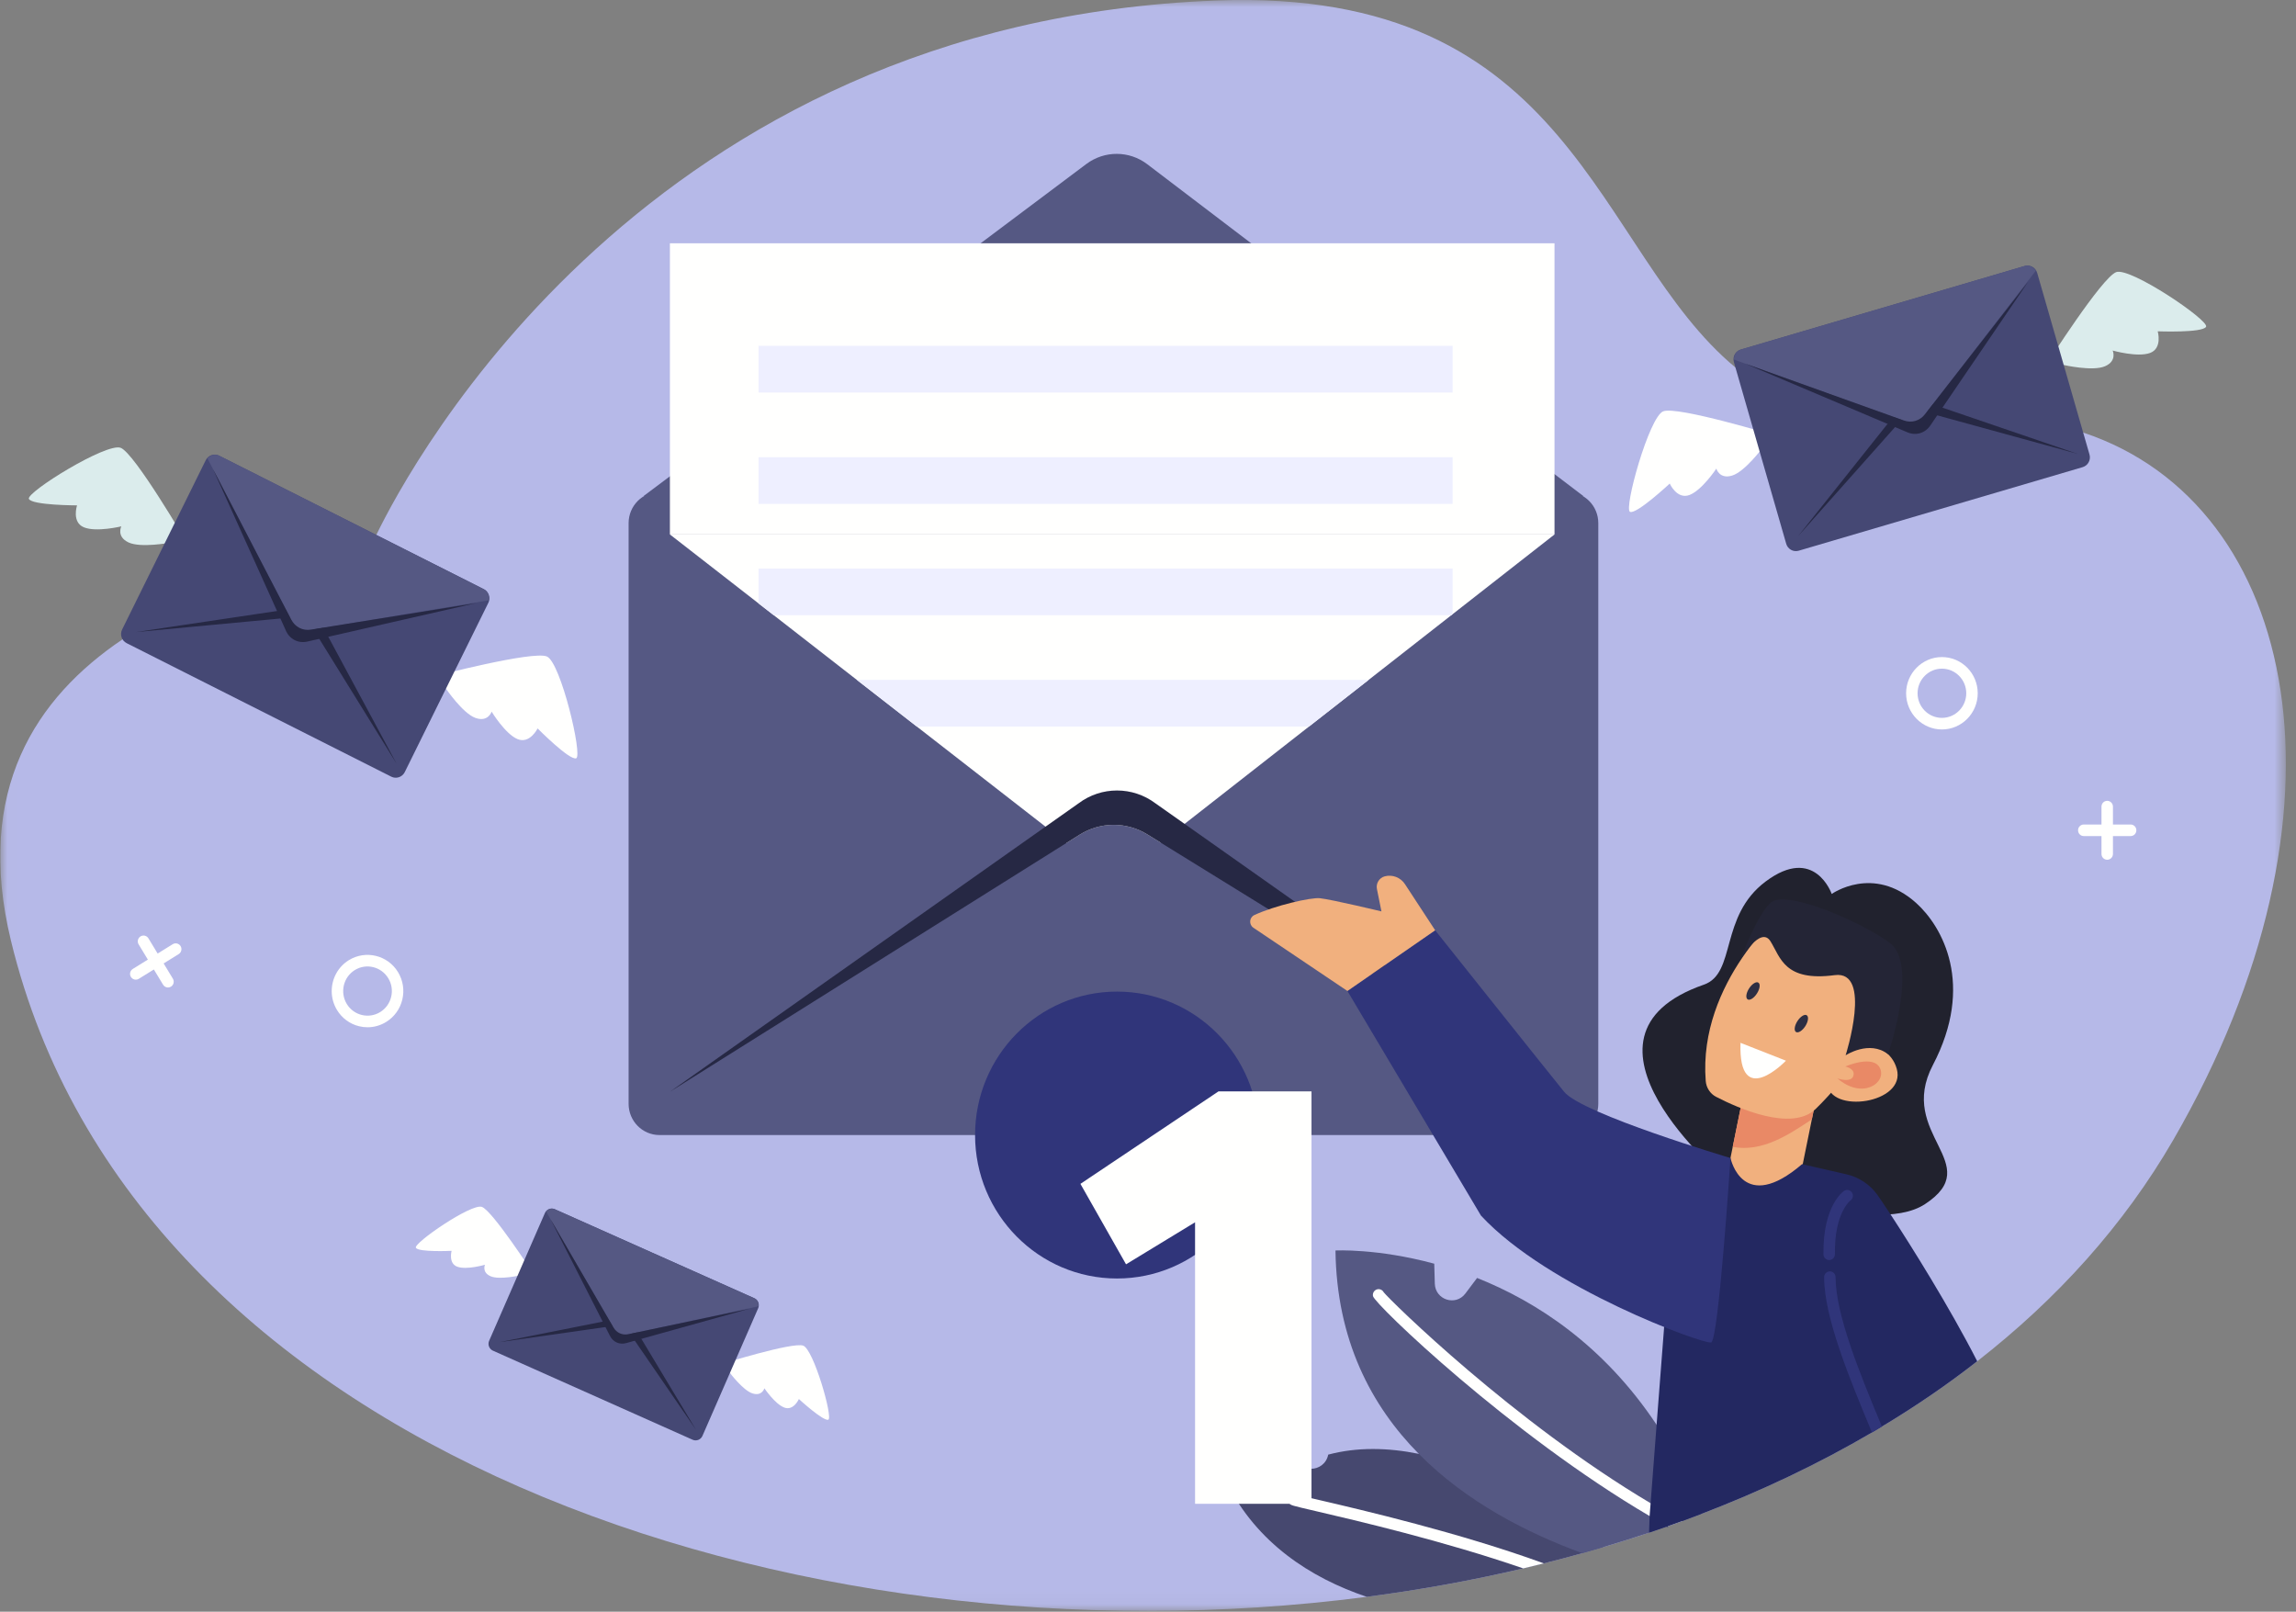 <svg width="161" height="113" viewBox="0 0 161 113" fill="none" xmlns="http://www.w3.org/2000/svg">
<rect x="0" y="0" width="161" height="113" fill="#808080" stroke="none"/>
<g clip-path="url(#clip0_0_4644)">
<mask id="mask0_0_4644" style="mask-type:alpha" maskUnits="userSpaceOnUse" x="0" y="0" width="161" height="113">
<path fill-rule="evenodd" clip-rule="evenodd" d="M0.015 0H160.289V112.948H0.015V0Z" fill="white"/>
</mask>
<g mask="url(#mask0_0_4644)">
<path fill-rule="evenodd" clip-rule="evenodd" d="M152.402 79.909C148.928 85.912 144.235 91.088 138.648 95.441C136.541 97.088 134.308 98.613 131.963 100.021C131.733 100.162 131.5 100.3 131.267 100.436C127.523 102.632 123.508 104.537 119.289 106.151C118.85 106.322 118.405 106.487 117.96 106.649C117.62 106.774 117.279 106.896 116.936 107.015C116.907 107.026 116.875 107.037 116.842 107.048C115.39 107.557 113.916 108.034 112.423 108.475C111.935 108.621 111.447 108.762 110.954 108.898C110.062 109.15 109.161 109.388 108.256 109.613C107.776 109.735 107.293 109.851 106.811 109.965C103.228 110.81 99.561 111.474 95.841 111.958C55.565 117.213 9.388 101.495 0.769 65.959C-1.799 55.379 2.535 48.908 8.592 44.826C11.604 42.794 15.048 41.353 18.277 40.294C18.417 40.245 18.559 40.199 18.698 40.156C18.704 40.153 18.709 40.153 18.714 40.151C21.483 39.265 24.072 38.653 26.074 38.181C26.074 38.181 26.176 37.943 26.387 37.507C28.802 32.523 45.392 1.533 85.309 0.035C110.408 -0.908 111.82 17.587 121.693 25.767H121.696C124.314 27.937 127.528 29.381 131.937 29.543H131.939C132.119 29.552 132.304 29.554 132.486 29.557H132.489C132.733 29.56 132.979 29.56 133.231 29.554C133.354 29.554 133.483 29.549 133.609 29.543C133.652 29.543 133.692 29.543 133.735 29.541C133.738 29.543 133.74 29.543 133.743 29.541C133.923 29.535 134.102 29.524 134.287 29.514C134.29 29.516 134.292 29.514 134.292 29.514C134.413 29.508 134.536 29.497 134.657 29.489C134.981 29.465 135.313 29.435 135.651 29.397H135.654C135.683 29.397 135.713 29.392 135.742 29.389C136.008 29.359 136.268 29.335 136.528 29.31H136.53C137.058 29.267 137.575 29.24 138.087 29.224H138.09C141.006 29.14 143.678 29.527 146.079 30.329C161.294 35.391 165.66 56.993 152.402 79.909Z" fill="#B6B9E8"/>
</g>
<path fill-rule="evenodd" clip-rule="evenodd" d="M112.423 108.475C111.935 108.621 111.447 108.762 110.954 108.898C110.062 109.15 109.161 109.388 108.255 109.613C107.776 109.735 107.293 109.851 106.811 109.965C103.228 110.81 99.561 111.474 95.841 111.958C91.856 110.62 88.126 108.155 86.019 103.954C86.019 103.954 87.884 102.901 90.848 102.31L90.856 102.324C91.092 102.773 91.513 102.982 91.931 102.982C92.472 102.982 93.011 102.63 93.137 101.988C95.158 101.451 97.313 101.492 99.489 101.934C104.056 102.86 108.714 105.566 112.423 108.475Z" fill="#46486F"/>
<path fill-rule="evenodd" clip-rule="evenodd" d="M92.432 105.154C91.698 104.984 91.058 104.835 90.907 104.786C90.773 104.715 90.605 104.723 90.476 104.824C90.302 104.959 90.267 105.216 90.403 105.393C90.516 105.542 90.516 105.542 92.253 105.945C95.107 106.611 101.247 108.042 106.811 109.965C107.293 109.851 107.776 109.735 108.256 109.613C102.354 107.465 95.506 105.869 92.432 105.154Z" fill="#FFFFFE"/>
<path fill-rule="evenodd" clip-rule="evenodd" d="M117.96 106.649C117.62 106.774 117.279 106.896 116.936 107.015C116.958 107.026 116.976 107.039 116.998 107.05C116.944 107.05 116.893 107.05 116.842 107.048C116.84 107.048 116.834 107.05 116.829 107.053C116.432 107.191 116.033 107.327 115.634 107.462C114.575 107.817 113.503 108.155 112.423 108.475C111.935 108.621 111.447 108.762 110.954 108.898C107.133 107.5 102.842 105.328 99.489 101.934C96.142 98.55 93.727 93.943 93.646 87.675C93.646 87.675 96.573 87.518 100.572 88.601L100.612 90.002C100.644 91.134 102.07 91.597 102.751 90.698L103.576 89.601C107.722 91.25 112.434 94.292 116.164 99.894C117.258 101.533 118.266 103.388 119.153 105.495L119.289 106.151C118.85 106.322 118.405 106.487 117.96 106.649Z" fill="#555883"/>
<path fill-rule="evenodd" clip-rule="evenodd" d="M115.744 105.395C106.149 99.701 97.476 91.177 97.026 90.603C96.946 90.449 96.769 90.359 96.592 90.394C96.372 90.438 96.233 90.654 96.276 90.874C96.391 91.445 105.908 100.566 115.674 106.295C116.095 106.541 116.515 106.782 116.936 107.015C117.279 106.896 117.62 106.774 117.96 106.649C117.218 106.251 116.478 105.831 115.744 105.395Z" fill="#FFFFFE"/>
<path fill-rule="evenodd" clip-rule="evenodd" d="M136.171 50.333C135.23 50.333 134.464 49.558 134.464 48.607C134.464 47.656 135.23 46.882 136.171 46.882C137.112 46.882 137.878 47.656 137.878 48.607C137.878 49.558 137.112 50.333 136.171 50.333ZM136.171 46.069C134.788 46.069 133.66 47.207 133.66 48.607C133.66 50.005 134.788 51.145 136.171 51.145C137.557 51.145 138.682 50.005 138.682 48.607C138.682 47.207 137.557 46.069 136.171 46.069Z" fill="#FFFFFE"/>
<path fill-rule="evenodd" clip-rule="evenodd" d="M147.762 60.28C147.54 60.28 147.36 60.098 147.36 59.873V56.555C147.36 56.33 147.54 56.148 147.762 56.148C147.984 56.148 148.164 56.33 148.164 56.555V59.873C148.164 60.098 147.984 60.28 147.762 60.28Z" fill="#FFFFFE"/>
<path fill-rule="evenodd" clip-rule="evenodd" d="M149.404 58.62H146.12C145.898 58.62 145.718 58.439 145.718 58.214C145.718 57.99 145.898 57.808 146.12 57.808H149.404C149.626 57.808 149.806 57.99 149.806 58.214C149.806 58.439 149.626 58.62 149.404 58.62Z" fill="#FFFFFE"/>
<path fill-rule="evenodd" clip-rule="evenodd" d="M27.43 69.889C27.323 70.337 27.052 70.716 26.663 70.957C25.859 71.455 24.806 71.198 24.316 70.388C23.825 69.575 24.077 68.513 24.878 68.015C25.683 67.519 26.733 67.774 27.226 68.587C27.465 68.979 27.537 69.44 27.43 69.889ZM27.912 68.161C27.189 66.967 25.64 66.593 24.458 67.322C23.686 67.801 23.26 68.635 23.26 69.491C23.26 69.944 23.38 70.399 23.63 70.813C23.981 71.39 24.533 71.796 25.184 71.954C25.38 72.002 25.578 72.024 25.776 72.024C26.232 72.024 26.682 71.897 27.081 71.65C27.655 71.295 28.054 70.737 28.212 70.079C28.368 69.421 28.261 68.738 27.912 68.161Z" fill="#FFFFFE"/>
<path fill-rule="evenodd" clip-rule="evenodd" d="M11.78 69.236C11.644 69.236 11.512 69.167 11.437 69.042L9.721 66.212C9.605 66.021 9.665 65.771 9.854 65.653C10.043 65.537 10.291 65.597 10.407 65.787L12.122 68.617C12.238 68.809 12.179 69.059 11.989 69.176C11.924 69.217 11.851 69.236 11.78 69.236Z" fill="#FFFFFE"/>
<path fill-rule="evenodd" clip-rule="evenodd" d="M9.522 68.688C9.387 68.688 9.255 68.619 9.179 68.494C9.063 68.303 9.122 68.053 9.312 67.935L12.111 66.201C12.301 66.084 12.548 66.144 12.664 66.335C12.78 66.527 12.721 66.777 12.531 66.894L9.732 68.628C9.666 68.669 9.594 68.688 9.522 68.688Z" fill="#FFFFFE"/>
<path fill-rule="evenodd" clip-rule="evenodd" d="M30.448 47.416C30.448 47.416 37.379 45.606 38.352 46.03C39.323 46.454 40.872 53.005 40.402 53.166C39.932 53.327 37.699 51.073 37.699 51.073C37.699 51.073 37.148 52.188 36.281 51.817C35.414 51.446 34.474 49.896 34.474 49.896C34.474 49.896 34.23 50.656 33.338 50.335C32.446 50.015 31.269 48.279 31.269 48.279L30.448 47.416Z" fill="#FFFFFE"/>
<path fill-rule="evenodd" clip-rule="evenodd" d="M13.088 38.028C13.088 38.028 9.453 31.795 8.469 31.4C7.485 31.005 1.807 34.531 2.026 34.98C2.246 35.43 5.402 35.433 5.402 35.433C5.402 35.433 5.012 36.614 5.884 36.972C6.756 37.329 8.506 36.905 8.506 36.905C8.506 36.905 8.147 37.616 9.002 38.027C9.856 38.438 11.903 38.052 11.903 38.052L13.088 38.028Z" fill="#DBECEC"/>
<path fill-rule="evenodd" clip-rule="evenodd" d="M34.243 42.267L28.383 54.134C28.209 54.486 27.786 54.63 27.436 54.454L8.88 45.093C8.531 44.917 8.39 44.489 8.564 44.136L14.424 32.27C14.464 32.19 14.517 32.12 14.579 32.063C14.787 31.869 15.101 31.814 15.37 31.95L33.927 41.31C34.196 41.446 34.341 41.733 34.313 42.018C34.306 42.103 34.283 42.188 34.243 42.267Z" fill="#454874"/>
<path fill-rule="evenodd" clip-rule="evenodd" d="M9.529 44.316L20.499 43.287C21.053 43.235 21.59 43.503 21.885 43.98L27.805 53.536L22.365 43.429C22.071 42.843 21.431 42.52 20.791 42.635L9.529 44.316Z" fill="#262844"/>
<path fill-rule="evenodd" clip-rule="evenodd" d="M34.279 42.087L20.852 44.318L14.545 32.133C14.773 31.898 15.101 31.814 15.37 31.95L33.927 41.31C34.196 41.446 34.327 41.762 34.279 42.087Z" fill="#555883"/>
<path fill-rule="evenodd" clip-rule="evenodd" d="M14.937 32.889L20.423 43.44C20.693 43.965 21.227 44.237 21.804 44.144L33.36 42.289L21.604 44.97C20.934 45.145 20.294 44.822 20.03 44.177L14.937 32.889Z" fill="#262844"/>
<path fill-rule="evenodd" clip-rule="evenodd" d="M143.524 25.518C143.524 25.518 147.398 19.433 148.396 19.078C149.394 18.722 154.932 22.47 154.695 22.91C154.458 23.351 151.304 23.229 151.304 23.229C151.304 23.229 151.649 24.425 150.763 24.748C149.878 25.07 148.145 24.577 148.145 24.577C148.145 24.577 148.477 25.302 147.607 25.679C146.737 26.056 144.707 25.589 144.707 25.589L143.524 25.518Z" fill="#DBECEC"/>
<path fill-rule="evenodd" clip-rule="evenodd" d="M124.471 30.537C124.471 30.537 117.615 28.454 116.628 28.839C115.64 29.224 113.839 35.709 114.302 35.889C114.766 36.068 117.085 33.904 117.085 33.904C117.085 33.904 117.592 35.04 118.472 34.704C119.353 34.367 120.353 32.856 120.353 32.856C120.353 32.856 120.567 33.624 121.471 33.34C122.374 33.055 123.618 31.367 123.618 31.367L124.471 30.537Z" fill="#FFFFFE"/>
<path fill-rule="evenodd" clip-rule="evenodd" d="M142.852 19.134L146.52 31.868C146.629 32.245 146.415 32.642 146.04 32.753L126.127 38.612C125.753 38.722 125.362 38.504 125.253 38.126L121.585 25.392C121.56 25.306 121.552 25.219 121.56 25.134C121.582 24.849 121.775 24.593 122.064 24.508L141.977 18.648C142.266 18.563 142.565 18.674 142.736 18.902C142.787 18.97 142.827 19.048 142.852 19.134Z" fill="#454874"/>
<path fill-rule="evenodd" clip-rule="evenodd" d="M126.082 37.596L133.446 29.313C133.817 28.894 134.391 28.723 134.929 28.87L145.694 31.825L134.91 28.137C134.301 27.908 133.615 28.11 133.222 28.634L126.082 37.596Z" fill="#262844"/>
<path fill-rule="evenodd" clip-rule="evenodd" d="M142.757 18.977L134.397 29.828L121.582 25.208C121.59 24.88 121.775 24.593 122.064 24.508L141.976 18.648C142.266 18.563 142.574 18.705 142.757 18.977Z" fill="#555883"/>
<path fill-rule="evenodd" clip-rule="evenodd" d="M122.377 25.495L133.493 29.477C134.043 29.677 134.618 29.51 134.979 29.047L142.218 19.756L135.387 29.791C135.013 30.379 134.326 30.581 133.698 30.288L122.377 25.495Z" fill="#262844"/>
<path fill-rule="evenodd" clip-rule="evenodd" d="M50.547 95.65C50.547 95.65 55.594 94.071 56.326 94.349C57.057 94.627 58.425 99.403 58.084 99.538C57.743 99.673 56.019 98.09 56.019 98.09C56.019 98.09 55.651 98.931 54.999 98.689C54.347 98.446 53.6 97.336 53.6 97.336C53.6 97.336 53.447 97.905 52.778 97.7C52.11 97.496 51.182 96.257 51.182 96.257L50.547 95.65Z" fill="#FFFFFE"/>
<path fill-rule="evenodd" clip-rule="evenodd" d="M37.423 89.341C37.423 89.341 34.528 84.874 33.789 84.618C33.05 84.362 28.985 87.162 29.163 87.485C29.34 87.809 31.667 87.699 31.667 87.699C31.667 87.699 31.42 88.585 32.076 88.817C32.731 89.05 34.007 88.675 34.007 88.675C34.007 88.675 33.767 89.212 34.411 89.485C35.055 89.758 36.551 89.401 36.551 89.401L37.423 89.341Z" fill="#FFFFFE"/>
<path fill-rule="evenodd" clip-rule="evenodd" d="M53.167 91.72L49.256 100.676C49.14 100.941 48.833 101.062 48.569 100.945L34.565 94.699C34.302 94.582 34.183 94.271 34.3 94.005L38.21 85.049C38.236 84.989 38.273 84.936 38.317 84.891C38.463 84.74 38.692 84.689 38.896 84.779L52.9 91.025C53.104 91.116 53.221 91.322 53.209 91.533C53.207 91.596 53.193 91.66 53.167 91.72Z" fill="#454874"/>
<path fill-rule="evenodd" clip-rule="evenodd" d="M35.017 94.103L43.069 92.957C43.476 92.899 43.88 93.078 44.115 93.419L48.81 100.255L44.449 92.996C44.212 92.574 43.73 92.359 43.262 92.466L35.017 94.103Z" fill="#262844"/>
<path fill-rule="evenodd" clip-rule="evenodd" d="M53.187 91.586L43.365 93.705L38.294 84.944C38.453 84.763 38.692 84.689 38.896 84.779L52.9 91.025C53.104 91.116 53.211 91.344 53.187 91.586Z" fill="#555883"/>
<path fill-rule="evenodd" clip-rule="evenodd" d="M38.609 85.488L43.019 93.073C43.236 93.449 43.639 93.631 44.061 93.543L52.516 91.767L43.941 94.159C43.454 94.311 42.971 94.096 42.754 93.629L38.609 85.488Z" fill="#262844"/>
<path fill-rule="evenodd" clip-rule="evenodd" d="M45.111 34.793L76.177 11.498C77.447 10.546 79.186 10.552 80.449 11.514L111.044 34.793H45.111Z" fill="#555883"/>
<path fill-rule="evenodd" clip-rule="evenodd" d="M109.909 79.581H46.245C45.049 79.581 44.079 78.601 44.079 77.392V36.678C44.079 35.469 45.049 34.489 46.245 34.489H109.909C111.106 34.489 112.076 35.469 112.076 36.678V77.392C112.076 78.601 111.106 79.581 109.909 79.581Z" fill="#555883"/>
<path fill-rule="evenodd" clip-rule="evenodd" d="M109.006 37.472L101.861 43.062L101.767 43.136L83.066 57.765L81.388 59.079L80.455 58.505C78.997 57.603 77.161 57.611 75.709 58.521L74.781 59.103L73.313 57.96L60.084 47.67L54.258 43.136L53.191 42.307L46.976 37.472H109.006Z" fill="#FFFFFE"/>
<path fill-rule="evenodd" clip-rule="evenodd" d="M109.679 76.547L81.388 59.079L80.455 58.505C78.997 57.603 77.161 57.611 75.709 58.521L74.781 59.103L46.976 76.547L73.313 57.96L75.628 56.327C77.228 55.122 79.423 55.122 81.026 56.327L83.066 57.765L109.679 76.547Z" fill="#262844"/>
<path fill-rule="evenodd" clip-rule="evenodd" d="M46.975 37.473H109.005V17.058H46.975V37.473Z" fill="#FFFFFE"/>
<path fill-rule="evenodd" clip-rule="evenodd" d="M53.19 27.522H101.861V24.248H53.19V27.522Z" fill="#EEEFFF"/>
<path fill-rule="evenodd" clip-rule="evenodd" d="M53.19 35.329H101.861V32.055H53.19V35.329Z" fill="#EEEFFF"/>
<path fill-rule="evenodd" clip-rule="evenodd" d="M101.861 39.864V43.062L101.767 43.136H54.258L53.191 42.307V39.864H101.861Z" fill="#EEEFFF"/>
<path fill-rule="evenodd" clip-rule="evenodd" d="M95.97 47.67L91.784 50.945H64.294L60.084 47.67H95.97Z" fill="#EEEFFF"/>
<path fill-rule="evenodd" clip-rule="evenodd" d="M119.479 69.037C121.771 68.24 120.548 64.25 123.809 61.806C127.251 59.226 128.443 62.678 128.443 62.678C128.443 62.678 131.345 60.607 134.354 63.301C136.214 64.965 138.485 69.046 135.536 74.676C132.979 79.559 139.308 81.587 134.984 84.425C131.286 86.852 120.946 82.609 120.946 82.609C120.946 82.609 109.006 72.677 119.479 69.037Z" fill="#21222E"/>
<path fill-rule="evenodd" clip-rule="evenodd" d="M127.771 74.936L125.751 84.872L120.804 83.844L122.825 73.908L127.771 74.936Z" fill="#F1B07E"/>
<path fill-rule="evenodd" clip-rule="evenodd" d="M127.772 74.936L127.051 78.479C125.43 79.562 123.573 80.8 121.502 80.412L122.738 74.335C122.887 74.213 123.035 74.095 123.191 73.984L127.772 74.936Z" fill="#E98966"/>
<path fill-rule="evenodd" clip-rule="evenodd" d="M125.129 63.756C125.129 63.756 119.059 68.822 119.609 75.791C119.646 76.265 119.922 76.688 120.341 76.904C121.855 77.687 125.631 79.378 127.317 77.753C129.452 75.695 133.763 70.277 132.064 67.825C130.364 65.372 125.129 63.756 125.129 63.756Z" fill="#F1B07E"/>
<path fill-rule="evenodd" clip-rule="evenodd" d="M128.617 73.149C128.617 73.149 132.324 72.5 133.006 74.944C133.688 77.389 128.236 78.139 128.132 75.929C128.028 73.72 128.617 73.149 128.617 73.149Z" fill="#F1B07E"/>
<path fill-rule="evenodd" clip-rule="evenodd" d="M122.059 67.269C122.059 67.269 123.449 64.875 124.15 65.998C124.851 67.121 125.122 68.841 128.65 68.37C131.33 68.012 129.418 73.991 129.418 73.991C129.418 73.991 131.079 72.899 132.39 73.909C132.39 73.909 134.582 67.591 132.495 66.087C130.408 64.583 125.151 62.303 124.128 63.317C123.104 64.331 122.059 67.269 122.059 67.269Z" fill="#242536"/>
<path fill-rule="evenodd" clip-rule="evenodd" d="M123.197 69.662C122.988 69.986 122.696 70.167 122.545 70.067C122.393 69.967 122.44 69.624 122.65 69.3C122.859 68.977 123.151 68.796 123.302 68.896C123.454 68.996 123.407 69.339 123.197 69.662Z" fill="#2D2E43"/>
<path fill-rule="evenodd" clip-rule="evenodd" d="M126.589 71.951C126.379 72.274 126.087 72.455 125.936 72.355C125.785 72.255 125.832 71.912 126.041 71.588C126.251 71.265 126.543 71.084 126.694 71.184C126.845 71.284 126.798 71.627 126.589 71.951Z" fill="#2D2E43"/>
<path fill-rule="evenodd" clip-rule="evenodd" d="M121.949 73.078C122.047 73.112 125.234 74.368 125.234 74.368C125.234 74.368 121.885 77.869 122.047 73.112L121.949 73.078Z" fill="#FFFFFE"/>
<path fill-rule="evenodd" clip-rule="evenodd" d="M138.647 95.441C136.541 97.088 134.308 98.613 131.963 100.021C131.733 100.162 131.5 100.3 131.267 100.436C127.523 102.632 123.508 104.537 119.289 106.151C118.85 106.322 118.405 106.487 117.96 106.649C117.62 106.774 117.279 106.896 116.936 107.015C116.958 107.026 116.976 107.039 116.998 107.05C116.944 107.05 116.893 107.05 116.842 107.048C116.84 107.048 116.834 107.05 116.829 107.053C116.432 107.191 116.033 107.327 115.634 107.462L115.674 106.295L115.744 105.395L116.164 99.894L116.692 93.043L116.942 89.771L117.285 84.284C117.478 82.994 118.834 82.154 119.925 81.68C120.672 81.356 121.297 81.201 121.342 81.19C121.345 81.19 121.345 81.19 121.345 81.19C121.364 81.274 122.221 85.177 126.367 81.621L126.41 81.632L129.487 82.336C130.347 82.534 131.106 83.038 131.631 83.753C131.752 83.918 132.089 84.414 132.564 85.139C133.998 87.328 136.699 91.63 138.647 95.441Z" fill="#232861"/>
<path fill-rule="evenodd" clip-rule="evenodd" d="M121.344 81.191C121.344 81.191 110.946 78.109 109.678 76.547C108.41 74.986 100.637 65.225 100.637 65.225L94.483 69.481L103.849 85.23C108.559 90.313 119.464 94.271 119.989 94.123C120.515 93.974 121.344 81.191 121.344 81.191Z" fill="#30357A"/>
<path fill-rule="evenodd" clip-rule="evenodd" d="M94.483 69.481L87.891 65.047C87.561 64.825 87.599 64.323 87.959 64.156C89.395 63.492 91.916 62.907 92.554 62.977C93.411 63.07 96.87 63.901 96.87 63.901L96.553 62.334C96.473 61.937 96.714 61.545 97.102 61.442C97.642 61.3 98.211 61.52 98.519 61.99L100.637 65.225L94.483 69.481Z" fill="#F1B07E"/>
<path fill-rule="evenodd" clip-rule="evenodd" d="M128.845 75.609C128.845 75.609 129.952 76.006 129.983 75.298C130 74.897 129.397 74.776 129.397 74.776C129.397 74.776 131.391 73.896 131.838 74.912C132.285 75.928 130.587 77.12 128.845 75.609Z" fill="#E98966"/>
<path fill-rule="evenodd" clip-rule="evenodd" d="M128.266 88.345C128.046 88.345 127.867 88.167 127.864 87.945C127.814 84.553 129.242 83.542 129.303 83.501C129.488 83.375 129.737 83.425 129.861 83.611C129.984 83.795 129.937 84.045 129.757 84.171C129.727 84.194 128.625 85.054 128.668 87.933C128.671 88.157 128.494 88.341 128.272 88.345C128.27 88.345 128.268 88.345 128.266 88.345Z" fill="#30357A"/>
<path fill-rule="evenodd" clip-rule="evenodd" d="M131.963 100.021C131.733 100.162 131.5 100.3 131.267 100.436C129.685 96.641 127.911 92.361 127.911 89.547C127.911 89.325 128.091 89.14 128.313 89.14C128.536 89.14 128.715 89.325 128.715 89.547C128.715 92.171 130.422 96.321 131.963 100.021Z" fill="#30357A"/>
<path fill-rule="evenodd" clip-rule="evenodd" d="M88.278 79.581C88.278 85.136 83.822 89.639 78.326 89.639C72.83 89.639 68.374 85.136 68.374 79.581C68.374 74.026 72.83 69.523 78.326 69.523C83.822 69.523 88.278 74.026 88.278 79.581Z" fill="#30357A"/>
<path d="M83.8 105.437H91.965V76.522H85.441L75.761 83.004L78.96 88.644L83.8 85.698V105.437Z" fill="#FFFFFE"/>
</g>
<defs>
<clipPath id="clip0_0_4644">
<rect width="160.274" height="112.948" fill="white" transform="translate(0.015)"/>
</clipPath>
</defs>
</svg>
